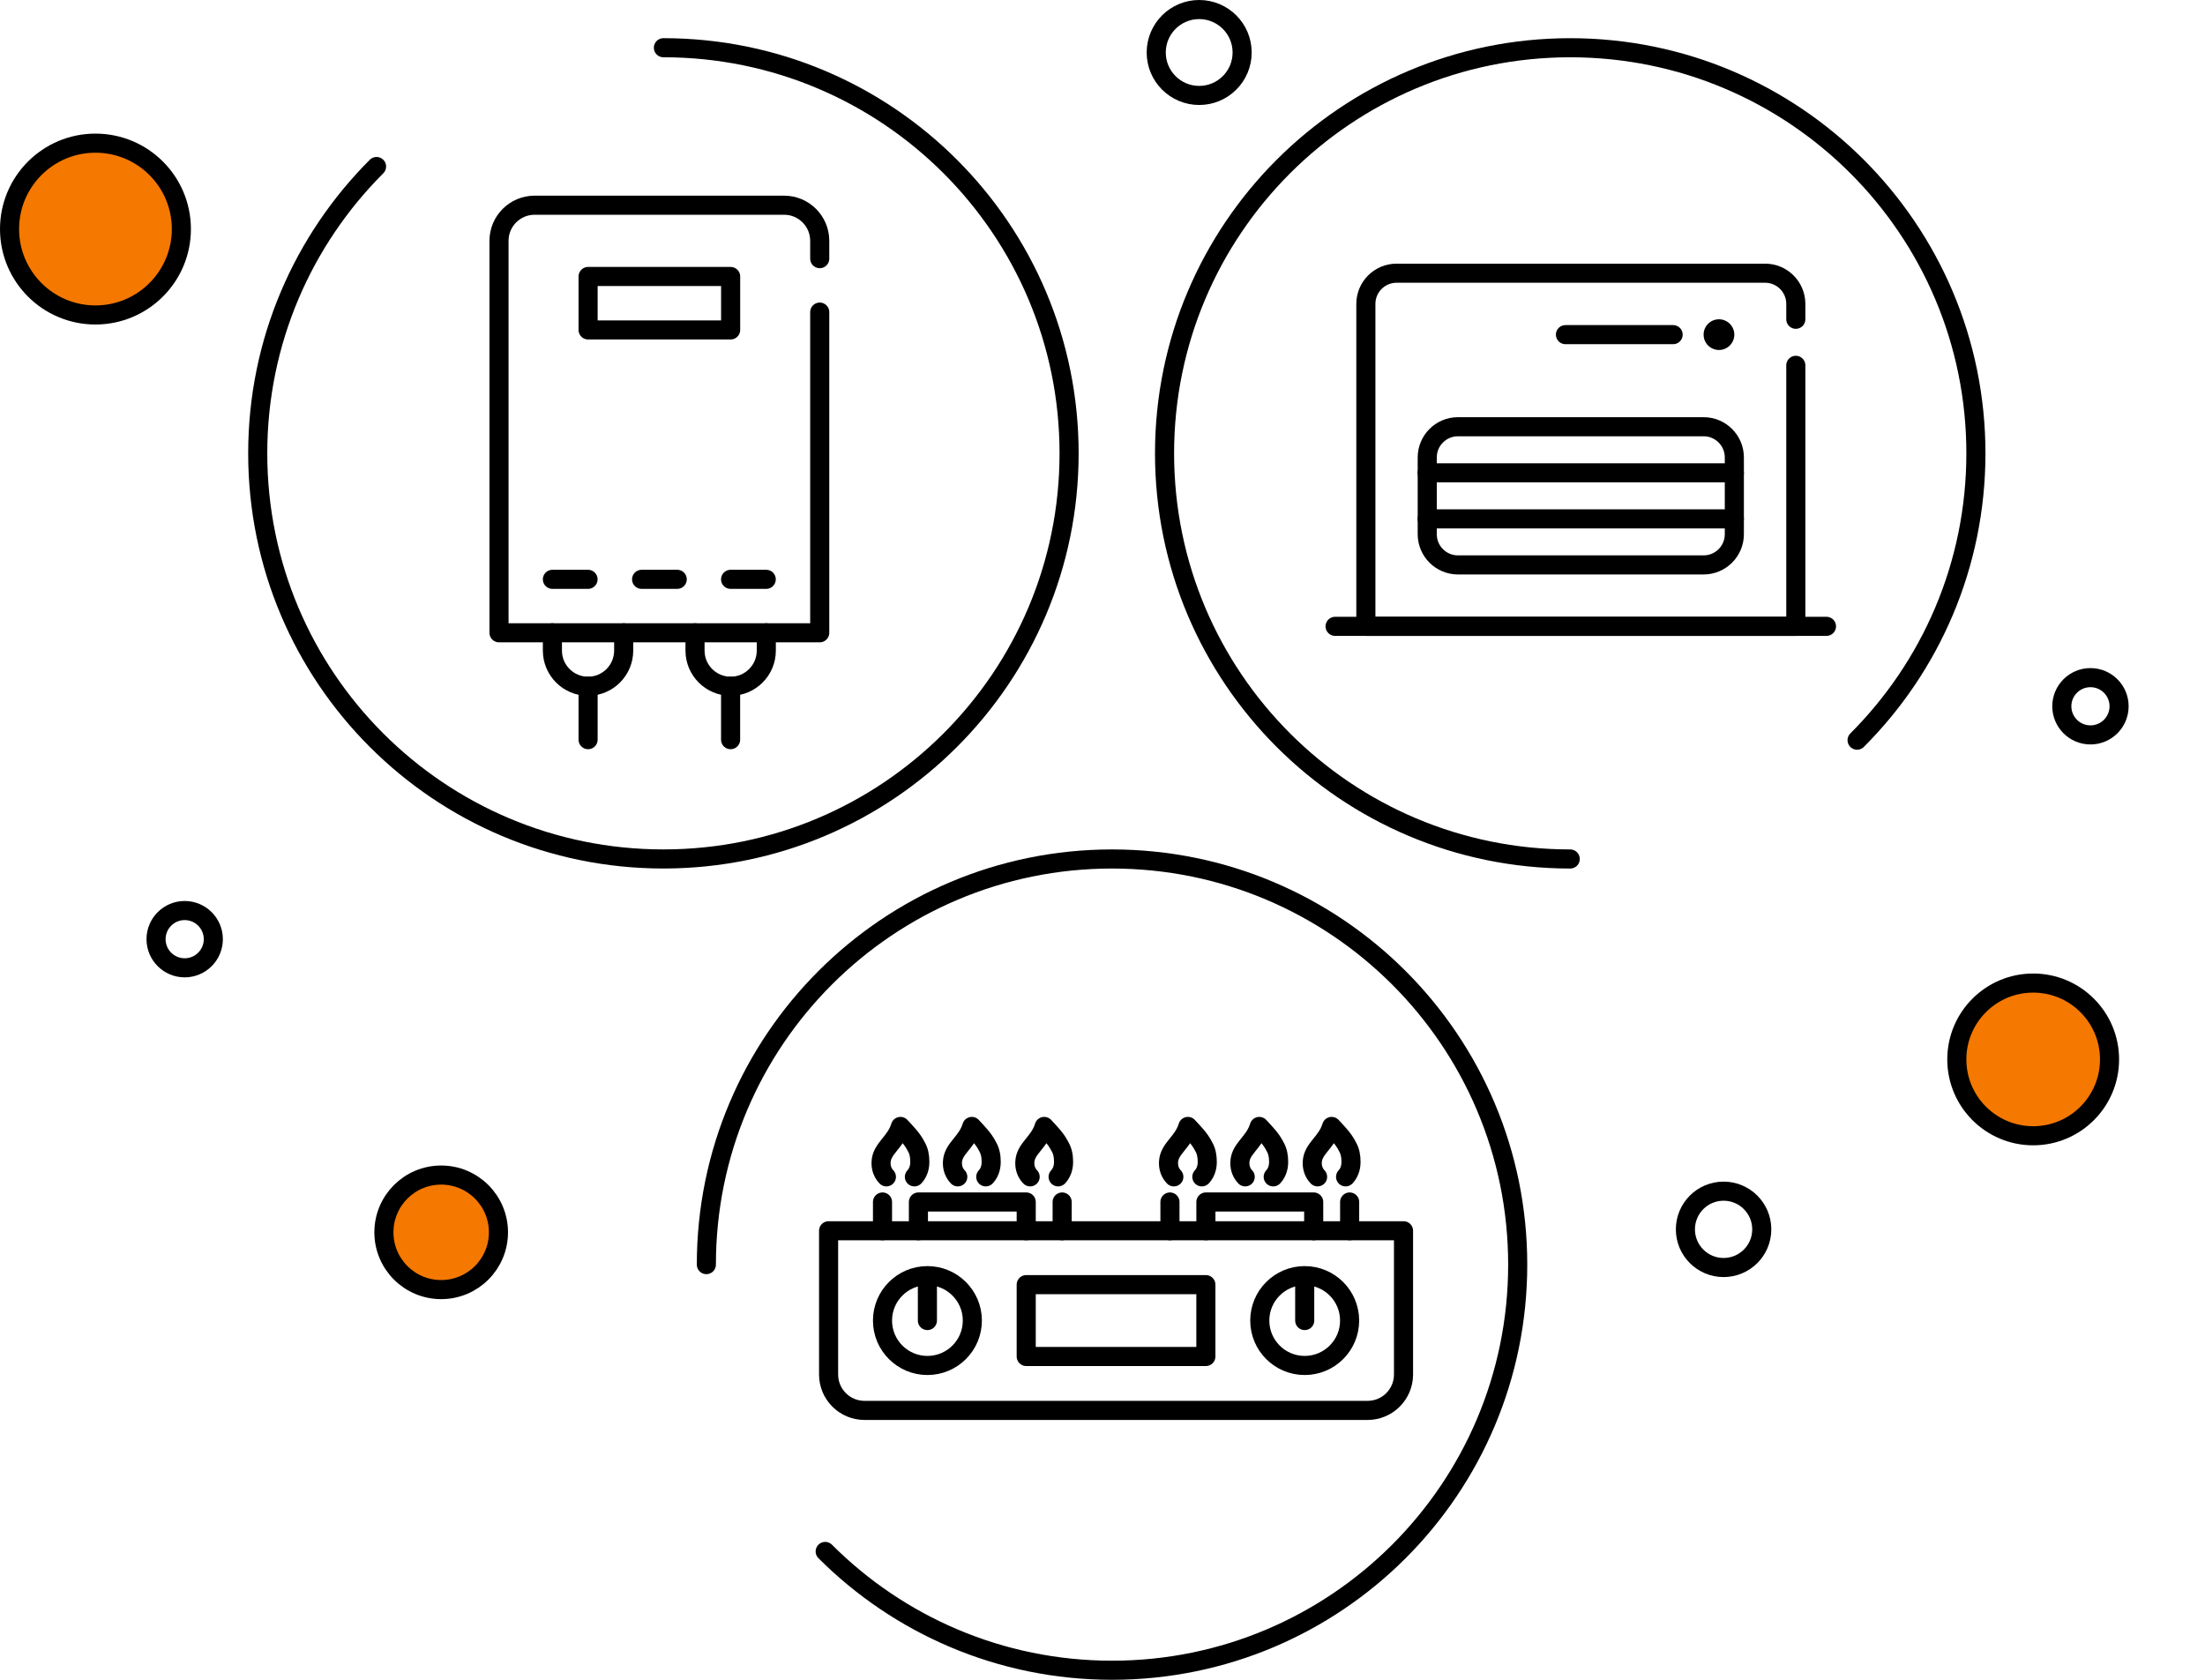 <svg width="231" height="176" viewBox="0 0 231 176" fill="none" xmlns="http://www.w3.org/2000/svg">
<g id="Frame 2901">
<g id="icons">
<g id="stove">
<path id="Vector" d="M74 132.5C74 109.031 93.024 90 116.499 90C139.968 90 158.998 109.024 158.998 132.5C158.998 155.976 139.974 175 116.499 175C104.762 175 94.137 170.241 86.448 162.552" stroke="black" stroke-width="2" stroke-linecap="round" stroke-linejoin="round"/>
<g id="icon">
<mask id="mask0_12273_56285" style="mask-type:alpha" maskUnits="userSpaceOnUse" x="83" y="96" width="69" height="69">
<path id="mask" d="M151.038 96.344H83.039V164.344H151.038V96.344Z" fill="black"/>
</mask>
<g mask="url(#mask0_12273_56285)">
<g id="Group 2165">
<path id="Vector_2" d="M116.92 128.953H86.805V144.011C86.805 146.089 88.491 147.775 90.569 147.775H143.271C145.349 147.775 147.035 146.089 147.035 144.011V128.953H116.92Z" stroke="black" stroke-width="2" stroke-linecap="round" stroke-linejoin="round"/>
<path id="Vector_3" d="M141.391 128.949V125.938" stroke="black" stroke-width="2" stroke-linecap="round" stroke-linejoin="round"/>
<path id="Vector_4" d="M136.682 143.067C139.281 143.067 141.388 140.961 141.388 138.362C141.388 135.763 139.281 133.656 136.682 133.656C134.083 133.656 131.977 135.763 131.977 138.362C131.977 140.961 134.083 143.067 136.682 143.067Z" stroke="black" stroke-width="2" stroke-linecap="round" stroke-linejoin="round"/>
<path id="Vector_5" d="M122.566 128.949V125.938" stroke="black" stroke-width="2" stroke-linecap="round" stroke-linejoin="round"/>
<path id="Vector_6" d="M96.215 128.949V125.938H107.508V128.949" stroke="black" stroke-width="2" stroke-linecap="round" stroke-linejoin="round"/>
<path id="Vector_7" d="M126.332 128.949V125.938H137.625V128.949" stroke="black" stroke-width="2" stroke-linecap="round" stroke-linejoin="round"/>
<path id="Vector_8" d="M111.273 128.949V125.938" stroke="black" stroke-width="2" stroke-linecap="round" stroke-linejoin="round"/>
<path id="Vector_9" d="M92.453 128.949V125.938" stroke="black" stroke-width="2" stroke-linecap="round" stroke-linejoin="round"/>
<path id="Vector_10" d="M136.684 134.031V138.36" stroke="black" stroke-width="2" stroke-linecap="round" stroke-linejoin="round"/>
<path id="Vector_11" d="M97.159 143.067C99.757 143.067 101.864 140.961 101.864 138.362C101.864 135.763 99.757 133.656 97.159 133.656C94.56 133.656 92.453 135.763 92.453 138.362C92.453 140.961 94.56 143.067 97.159 143.067Z" stroke="black" stroke-width="2" stroke-linecap="round" stroke-linejoin="round"/>
<path id="Vector_12" d="M97.156 134.031V138.36" stroke="black" stroke-width="2" stroke-linecap="round" stroke-linejoin="round"/>
<path id="Vector_13" d="M126.33 134.598H107.508V142.126H126.33V134.598Z" stroke="black" stroke-width="2" stroke-linecap="round" stroke-linejoin="round"/>
<path id="Vector_14" d="M103.27 123.305C103.62 122.932 103.839 122.401 103.839 121.746C103.839 121.144 103.748 120.613 103.447 120.101C103.044 119.3 102.397 118.66 101.81 118.023C101.301 119.714 99.848 120.32 99.781 121.746C99.747 122.401 99.976 122.932 100.338 123.305" stroke="black" stroke-width="2" stroke-linecap="round" stroke-linejoin="round"/>
<path id="Vector_15" d="M110.852 123.305C111.202 122.932 111.421 122.401 111.421 121.746C111.421 121.144 111.33 120.613 111.029 120.101C110.626 119.3 109.979 118.66 109.392 118.023C108.883 119.714 107.43 120.32 107.363 121.746C107.329 122.401 107.558 122.932 107.92 123.305" stroke="black" stroke-width="2" stroke-linecap="round" stroke-linejoin="round"/>
<path id="Vector_16" d="M95.794 123.305C96.144 122.932 96.362 122.401 96.362 121.746C96.362 121.144 96.272 120.613 95.971 120.101C95.568 119.3 94.92 118.66 94.333 118.023C93.825 119.714 92.372 120.32 92.304 121.746C92.27 122.401 92.5 122.932 92.861 123.305" stroke="black" stroke-width="2" stroke-linecap="round" stroke-linejoin="round"/>
<path id="Vector_17" d="M133.384 123.305C133.734 122.932 133.952 122.401 133.952 121.746C133.952 121.144 133.862 120.613 133.56 120.101C133.158 119.3 132.51 118.66 131.923 118.023C131.415 119.714 129.962 120.32 129.894 121.746C129.86 122.401 130.09 122.932 130.451 123.305" stroke="black" stroke-width="2" stroke-linecap="round" stroke-linejoin="round"/>
<path id="Vector_18" d="M140.966 123.305C141.316 122.932 141.534 122.401 141.534 121.746C141.534 121.144 141.444 120.613 141.142 120.101C140.74 119.3 140.092 118.66 139.505 118.023C138.997 119.714 137.544 120.32 137.476 121.746C137.442 122.401 137.672 122.932 138.033 123.305" stroke="black" stroke-width="2" stroke-linecap="round" stroke-linejoin="round"/>
<path id="Vector_19" d="M125.907 123.305C126.257 122.932 126.475 122.401 126.475 121.746C126.475 121.144 126.385 120.613 126.084 120.101C125.681 119.3 125.034 118.66 124.446 118.023C123.938 119.714 122.485 120.32 122.417 121.746C122.383 122.401 122.613 122.932 122.974 123.305" stroke="black" stroke-width="2" stroke-linecap="round" stroke-linejoin="round"/>
</g>
</g>
</g>
</g>
<g id="heater">
<path id="Vector_20" d="M164.5 90C141.031 90 122 70.976 122 47.501C122 24.032 141.024 5.002 164.5 5.002C187.976 5.002 207 24.026 207 47.501C207 59.238 202.241 69.863 194.552 77.552" stroke="black" stroke-width="2" stroke-linecap="round" stroke-linejoin="round"/>
<g id="icon_2">
<mask id="mask1_12273_56285" style="mask-type:alpha" maskUnits="userSpaceOnUse" x="127" y="9" width="77" height="77">
<path id="mask_2" d="M203.749 9.25H127.25V85.75H203.749V9.25Z" fill="black"/>
</mask>
<g mask="url(#mask1_12273_56285)">
<g id="Group 2149">
<path id="Vector_21" d="M188.133 38.277V65.625H143.09V31.842C143.09 30.066 144.531 28.625 146.307 28.625H184.916C186.692 28.625 188.133 30.066 188.133 31.842V33.451" stroke="black" stroke-width="2" stroke-linecap="round" stroke-linejoin="round"/>
<path id="Vector_22" d="M152.737 44.711H178.476C180.252 44.711 181.693 46.152 181.693 47.928V55.972C181.693 57.748 180.252 59.189 178.476 59.189H152.737C150.961 59.189 149.52 57.748 149.52 55.972V47.928C149.52 46.152 150.961 44.711 152.737 44.711Z" stroke="black" stroke-width="2" stroke-linecap="round" stroke-linejoin="round"/>
<path id="Vector_23" d="M175.28 35.062H164" stroke="black" stroke-width="2" stroke-linecap="round" stroke-linejoin="round"/>
<path id="Vector_24" d="M180.081 36.67C180.97 36.67 181.69 35.95 181.69 35.062C181.69 34.173 180.97 33.453 180.081 33.453C179.193 33.453 178.473 34.173 178.473 35.062C178.473 35.95 179.193 36.67 180.081 36.67Z" fill="black"/>
<path id="Vector_25" d="M139.867 65.625H191.345" stroke="black" stroke-width="2" stroke-linecap="round" stroke-linejoin="round"/>
<path id="Vector_26" d="M181.693 49.539H149.52" stroke="black" stroke-width="2" stroke-linecap="round" stroke-linejoin="round"/>
<path id="Vector_27" d="M181.693 54.367H149.52" stroke="black" stroke-width="2" stroke-linecap="round" stroke-linejoin="round"/>
</g>
</g>
</g>
</g>
<g id="boiler">
<path id="Vector_28" d="M69.5 5C92.969 5 112 24.024 112 47.499C112 70.968 92.975 89.998 69.5 89.998C46.024 89.998 27 70.974 27 47.499C27 35.762 31.759 25.137 39.448 17.448" stroke="black" stroke-width="2" stroke-linecap="round" stroke-linejoin="round"/>
<g id="icon_3">
<mask id="mask2_12273_56285" style="mask-type:alpha" maskUnits="userSpaceOnUse" x="31" y="11" width="77" height="77">
<path id="mask_3" d="M107.499 11H31V87.5H107.499V11Z" fill="black"/>
</mask>
<g mask="url(#mask2_12273_56285)">
<g id="Group 2148">
<path id="Vector_29" d="M85.877 32.7V66.3H52.277V25.233C52.277 23.172 53.95 21.5 56.011 21.5H82.144C84.205 21.5 85.877 23.172 85.877 25.233V27.1" stroke="black" stroke-width="2" stroke-linecap="round" stroke-linejoin="round"/>
<path id="Vector_30" d="M57.871 66.301V68.167C57.871 70.228 59.544 71.901 61.604 71.901C63.665 71.901 65.338 70.228 65.338 68.167V66.301" stroke="black" stroke-width="2" stroke-linecap="round" stroke-linejoin="round"/>
<path id="Vector_31" d="M61.609 71.898V77.498" stroke="black" stroke-width="2" stroke-linecap="round" stroke-linejoin="round"/>
<path id="Vector_32" d="M72.812 66.301V68.167C72.812 70.228 74.485 71.901 76.546 71.901C78.607 71.901 80.279 70.228 80.279 68.167V66.301" stroke="black" stroke-width="2" stroke-linecap="round" stroke-linejoin="round"/>
<path id="Vector_33" d="M76.539 71.898V77.498" stroke="black" stroke-width="2" stroke-linecap="round" stroke-linejoin="round"/>
<path id="Vector_34" d="M61.604 60.699H57.871" stroke="black" stroke-width="2" stroke-linecap="round" stroke-linejoin="round"/>
<path id="Vector_35" d="M70.948 60.699H67.215" stroke="black" stroke-width="2" stroke-linecap="round" stroke-linejoin="round"/>
<path id="Vector_36" d="M76.543 28.969H61.609V34.569H76.543V28.969Z" stroke="black" stroke-width="2" stroke-linecap="round" stroke-linejoin="round"/>
<path id="Vector_37" d="M80.272 60.699H76.539" stroke="black" stroke-width="2" stroke-linecap="round" stroke-linejoin="round"/>
</g>
</g>
</g>
</g>
<path id="Vector_38" d="M213 119C217.418 119 221 115.418 221 111C221 106.582 217.418 103 213 103C208.582 103 205 106.582 205 111C205 115.418 208.582 119 213 119Z" fill="#F57801" stroke="black" stroke-width="2" stroke-linecap="round" stroke-linejoin="round"/>
<path id="Vector_39" d="M10 33C14.97 33 19 28.971 19 24C19 19.029 14.97 15 10 15C5.029 15 1 19.029 1 24C1 28.971 5.029 33 10 33Z" fill="#F57801" stroke="black" stroke-width="2" stroke-linecap="round" stroke-linejoin="round"/>
<path id="Vector_40" d="M46.219 135.117C49.532 135.117 52.219 132.431 52.219 129.117C52.219 125.803 49.532 123.117 46.219 123.117C42.905 123.117 40.219 125.803 40.219 129.117C40.219 132.431 42.905 135.117 46.219 135.117Z" fill="#F57801" stroke="black" stroke-width="2" stroke-linecap="round" stroke-linejoin="round"/>
<path id="Vector_41" d="M125.629 10C128.114 10 130.129 7.985 130.129 5.5C130.129 3.015 128.114 1 125.629 1C123.144 1 121.129 3.015 121.129 5.5C121.129 7.985 123.144 10 125.629 10Z" stroke="black" stroke-width="2" stroke-linecap="round" stroke-linejoin="round"/>
<path id="Vector_42" d="M180.566 132.805C182.776 132.805 184.566 131.014 184.566 128.805C184.566 126.596 182.776 124.805 180.566 124.805C178.357 124.805 176.566 126.596 176.566 128.805C176.566 131.014 178.357 132.805 180.566 132.805Z" stroke="black" stroke-width="2" stroke-linecap="round" stroke-linejoin="round"/>
<path id="Vector_43" d="M219 77C220.657 77 222 75.657 222 74C222 72.343 220.657 71 219 71C217.343 71 216 72.343 216 74C216 75.657 217.343 77 219 77Z" stroke="black" stroke-width="2" stroke-linecap="round" stroke-linejoin="round"/>
<path id="Vector_44" d="M19.348 101.402C21.005 101.402 22.348 100.059 22.348 98.402C22.348 96.746 21.005 95.402 19.348 95.402C17.691 95.402 16.348 96.746 16.348 98.402C16.348 100.059 17.691 101.402 19.348 101.402Z" stroke="black" stroke-width="2" stroke-linecap="round" stroke-linejoin="round"/>
</g>
</g>
</svg>
